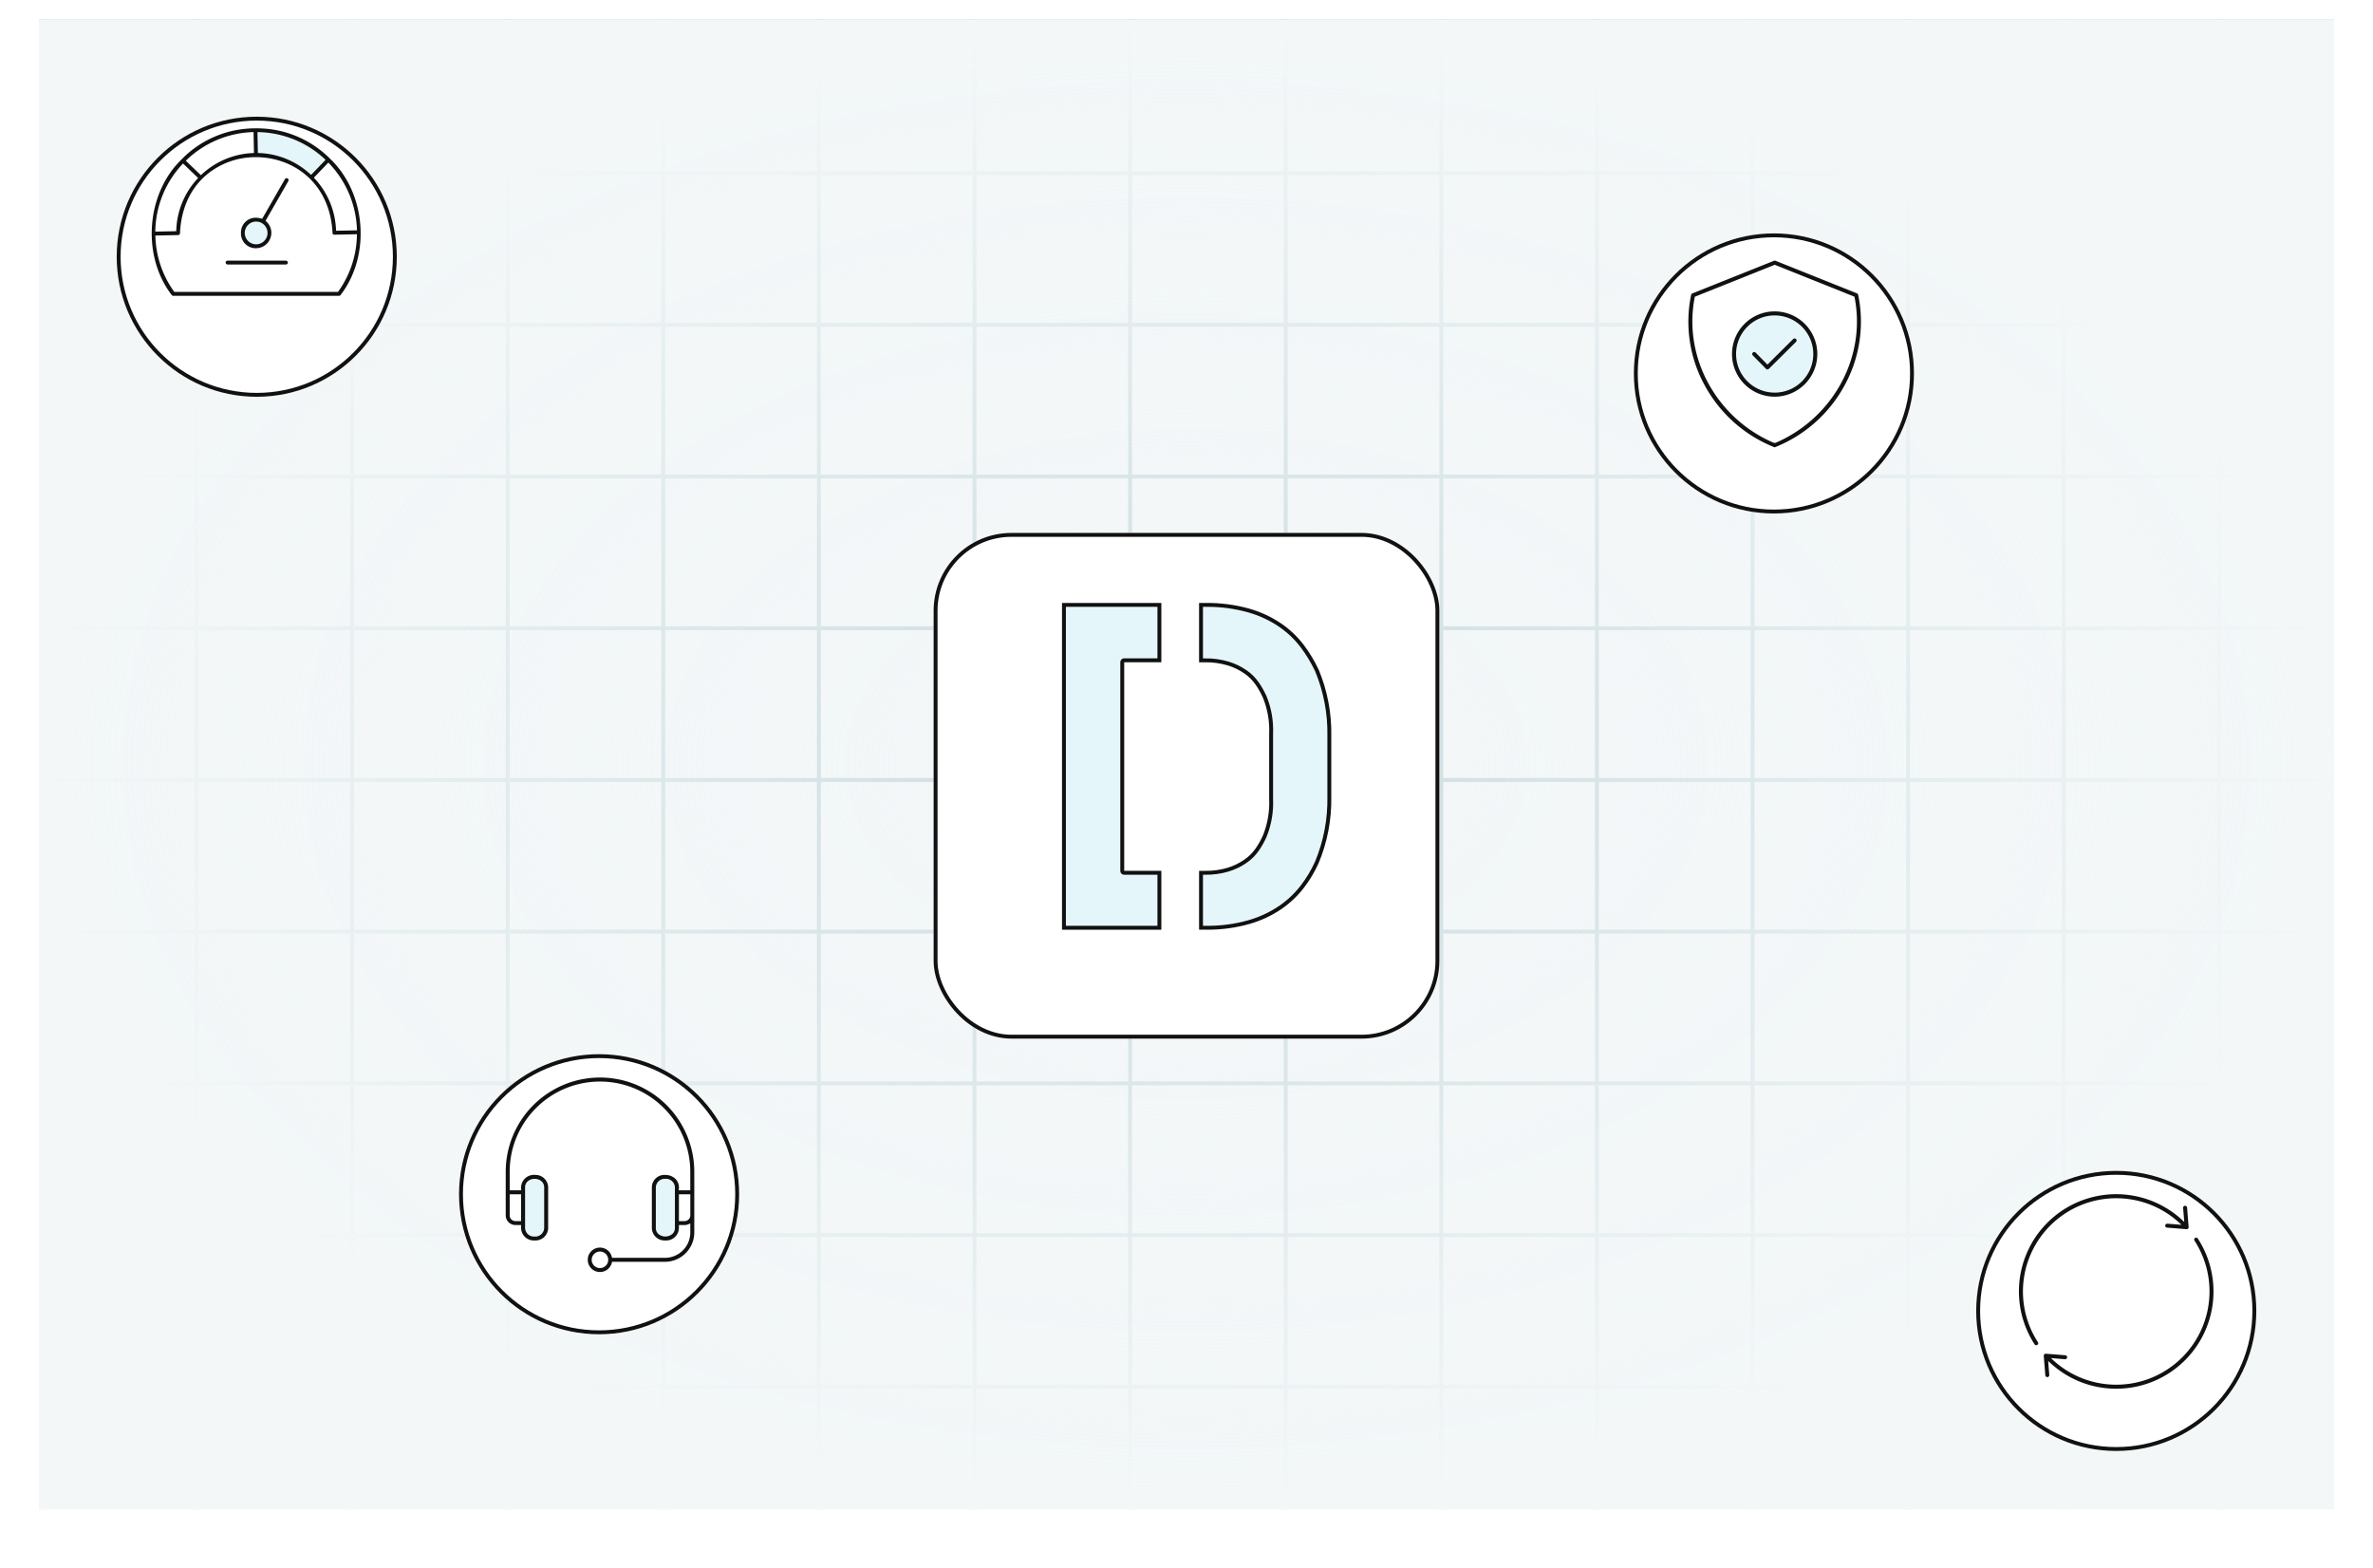 <?xml version="1.0" encoding="UTF-8"?>
<svg xmlns="http://www.w3.org/2000/svg" xmlns:xlink="http://www.w3.org/1999/xlink" width="610" height="403" viewBox="0 0 610 403">
  <defs>
    <clipPath id="clip-path">
      <rect width="590" height="383" fill="none"></rect>
    </clipPath>
    <radialGradient id="radial-gradient" cx="0.5" cy="0.5" r="0.5" gradientUnits="objectBoundingBox">
      <stop offset="0" stop-color="#f3f7f8" stop-opacity="0.2"></stop>
      <stop offset="1" stop-color="#f3f7f8"></stop>
    </radialGradient>
    <filter id="Rectangle_3393" x="210" y="107" width="190" height="190">
      <feOffset dy="5"></feOffset>
      <feGaussianBlur stdDeviation="10" result="blur"></feGaussianBlur>
      <feFlood flood-color="#0065b6" flood-opacity="0.102"></feFlood>
      <feComposite operator="in" in2="blur"></feComposite>
      <feComposite in="SourceGraphic"></feComposite>
    </filter>
    <filter id="Ellipse_250" x="390" y="30" width="132" height="132">
      <feOffset dy="5"></feOffset>
      <feGaussianBlur stdDeviation="10" result="blur-2"></feGaussianBlur>
      <feFlood flood-color="#0065b6" flood-opacity="0.102"></feFlood>
      <feComposite operator="in" in2="blur-2"></feComposite>
      <feComposite in="SourceGraphic"></feComposite>
    </filter>
    <filter id="Ellipse_269" x="0" y="0" width="132" height="132">
      <feOffset dy="5"></feOffset>
      <feGaussianBlur stdDeviation="10" result="blur-3"></feGaussianBlur>
      <feFlood flood-color="#0065b6" flood-opacity="0.102"></feFlood>
      <feComposite operator="in" in2="blur-3"></feComposite>
      <feComposite in="SourceGraphic"></feComposite>
    </filter>
    <filter id="Ellipse_268" x="478" y="271" width="132" height="132">
      <feOffset dy="5"></feOffset>
      <feGaussianBlur stdDeviation="10" result="blur-4"></feGaussianBlur>
      <feFlood flood-color="#0065b6" flood-opacity="0.102"></feFlood>
      <feComposite operator="in" in2="blur-4"></feComposite>
      <feComposite in="SourceGraphic"></feComposite>
    </filter>
    <filter id="Ellipse_272" x="88" y="241" width="132" height="132">
      <feOffset dy="5"></feOffset>
      <feGaussianBlur stdDeviation="10" result="blur-5"></feGaussianBlur>
      <feFlood flood-color="#0065b6" flood-opacity="0.102"></feFlood>
      <feComposite operator="in" in2="blur-5"></feComposite>
      <feComposite in="SourceGraphic"></feComposite>
    </filter>
  </defs>
  <g id="Comprehensive_Post-Launch_Support" data-name="Comprehensive Post-Launch Support" transform="translate(-3366 -10576)">
    <rect id="Rectangle_3420" data-name="Rectangle 3420" width="590" height="383" transform="translate(3376 10581)" fill="#f3f7f8"></rect>
    <g id="Group_5070" data-name="Group 5070" transform="translate(-45 -6)">
      <g id="Repeat_Grid_20" data-name="Repeat Grid 20" transform="translate(3421 10587)" clip-path="url(#clip-path)">
        <g transform="translate(-3394 -8726)">
          <rect id="Rectangle_3295" data-name="Rectangle 3295" width="1" height="383" transform="translate(3394 8726)" fill="#bfd3d8"></rect>
        </g>
        <g transform="translate(-3354 -8726)">
          <rect id="Rectangle_3295-2" data-name="Rectangle 3295" width="1" height="383" transform="translate(3394 8726)" fill="#bfd3d8"></rect>
        </g>
        <g transform="translate(-3314 -8726)">
          <rect id="Rectangle_3295-3" data-name="Rectangle 3295" width="1" height="383" transform="translate(3394 8726)" fill="#bfd3d8"></rect>
        </g>
        <g transform="translate(-3274 -8726)">
          <rect id="Rectangle_3295-4" data-name="Rectangle 3295" width="1" height="383" transform="translate(3394 8726)" fill="#bfd3d8"></rect>
        </g>
        <g transform="translate(-3234 -8726)">
          <rect id="Rectangle_3295-5" data-name="Rectangle 3295" width="1" height="383" transform="translate(3394 8726)" fill="#bfd3d8"></rect>
        </g>
        <g transform="translate(-3194 -8726)">
          <rect id="Rectangle_3295-6" data-name="Rectangle 3295" width="1" height="383" transform="translate(3394 8726)" fill="#bfd3d8"></rect>
        </g>
        <g transform="translate(-3154 -8726)">
          <rect id="Rectangle_3295-7" data-name="Rectangle 3295" width="1" height="383" transform="translate(3394 8726)" fill="#bfd3d8"></rect>
        </g>
        <g transform="translate(-3114 -8726)">
          <rect id="Rectangle_3295-8" data-name="Rectangle 3295" width="1" height="383" transform="translate(3394 8726)" fill="#bfd3d8"></rect>
        </g>
        <g transform="translate(-3074 -8726)">
          <rect id="Rectangle_3295-9" data-name="Rectangle 3295" width="1" height="383" transform="translate(3394 8726)" fill="#bfd3d8"></rect>
        </g>
        <g transform="translate(-3034 -8726)">
          <rect id="Rectangle_3295-10" data-name="Rectangle 3295" width="1" height="383" transform="translate(3394 8726)" fill="#bfd3d8"></rect>
        </g>
        <g transform="translate(-2994 -8726)">
          <rect id="Rectangle_3295-11" data-name="Rectangle 3295" width="1" height="383" transform="translate(3394 8726)" fill="#bfd3d8"></rect>
        </g>
        <g transform="translate(-2954 -8726)">
          <rect id="Rectangle_3295-12" data-name="Rectangle 3295" width="1" height="383" transform="translate(3394 8726)" fill="#bfd3d8"></rect>
        </g>
        <g transform="translate(-2914 -8726)">
          <rect id="Rectangle_3295-13" data-name="Rectangle 3295" width="1" height="383" transform="translate(3394 8726)" fill="#bfd3d8"></rect>
        </g>
        <g transform="translate(-2874 -8726)">
          <rect id="Rectangle_3295-14" data-name="Rectangle 3295" width="1" height="383" transform="translate(3394 8726)" fill="#bfd3d8"></rect>
        </g>
        <g transform="translate(-2834 -8726)">
          <rect id="Rectangle_3295-15" data-name="Rectangle 3295" width="1" height="383" transform="translate(3394 8726)" fill="#bfd3d8"></rect>
        </g>
      </g>
      <g id="Repeat_Grid_21" data-name="Repeat Grid 21" transform="translate(3421 10587)" clip-path="url(#clip-path)">
        <g transform="translate(-3374 -8766)">
          <rect id="Rectangle_3296" data-name="Rectangle 3296" width="590" height="1" transform="translate(3374 8766)" fill="#bfd3d8"></rect>
        </g>
        <g transform="translate(-3374 -8727)">
          <rect id="Rectangle_3296-2" data-name="Rectangle 3296" width="590" height="1" transform="translate(3374 8766)" fill="#bfd3d8"></rect>
        </g>
        <g transform="translate(-3374 -8688)">
          <rect id="Rectangle_3296-3" data-name="Rectangle 3296" width="590" height="1" transform="translate(3374 8766)" fill="#bfd3d8"></rect>
        </g>
        <g transform="translate(-3374 -8649)">
          <rect id="Rectangle_3296-4" data-name="Rectangle 3296" width="590" height="1" transform="translate(3374 8766)" fill="#bfd3d8"></rect>
        </g>
        <g transform="translate(-3374 -8610)">
          <rect id="Rectangle_3296-5" data-name="Rectangle 3296" width="590" height="1" transform="translate(3374 8766)" fill="#bfd3d8"></rect>
        </g>
        <g transform="translate(-3374 -8571)">
          <rect id="Rectangle_3296-6" data-name="Rectangle 3296" width="590" height="1" transform="translate(3374 8766)" fill="#bfd3d8"></rect>
        </g>
        <g transform="translate(-3374 -8532)">
          <rect id="Rectangle_3296-7" data-name="Rectangle 3296" width="590" height="1" transform="translate(3374 8766)" fill="#bfd3d8"></rect>
        </g>
        <g transform="translate(-3374 -8493)">
          <rect id="Rectangle_3296-8" data-name="Rectangle 3296" width="590" height="1" transform="translate(3374 8766)" fill="#bfd3d8"></rect>
        </g>
        <g transform="translate(-3374 -8454)">
          <rect id="Rectangle_3296-9" data-name="Rectangle 3296" width="590" height="1" transform="translate(3374 8766)" fill="#bfd3d8"></rect>
        </g>
        <g transform="translate(-3374 -8415)">
          <rect id="Rectangle_3296-10" data-name="Rectangle 3296" width="590" height="1" transform="translate(3374 8766)" fill="#bfd3d8"></rect>
        </g>
      </g>
    </g>
    <rect id="Rectangle_3424" data-name="Rectangle 3424" width="590" height="383" transform="translate(3376 10581)" fill="url(#radial-gradient)"></rect>
    <g transform="matrix(1, 0, 0, 1, 3366, 10576)" filter="url(#Rectangle_3393)">
      <g id="Rectangle_3393-2" data-name="Rectangle 3393" transform="translate(240 132)" fill="#fff" stroke="#111" stroke-width="1">
        <rect width="130" height="130" rx="20" stroke="none"></rect>
        <rect x="0.5" y="0.5" width="129" height="129" rx="19.5" fill="none"></rect>
      </g>
    </g>
    <g id="Path_5703" data-name="Path 5703" transform="translate(3639 10731.001)" fill="#e5f6fa" stroke-linecap="round" stroke-linejoin="round">
      <path d="M 25.033 83.499 L 0.5 83.499 L 0.5 0.5 L 25.033 0.5 L 25.033 14.74 L 15.986 14.74 L 15.486 14.74 L 15.486 15.24 L 15.486 68.865 L 15.486 69.365 L 15.986 69.365 L 25.033 69.365 L 25.033 83.499 Z M 37.512 83.499 L 37.512 83.499 C 37.295 83.499 37.076 83.498 36.859 83.494 L 36.855 83.494 L 36.851 83.494 L 35.733 83.494 L 35.733 69.369 L 36.802 69.369 C 36.905 69.371 37.008 69.371 37.11 69.371 C 39 69.371 40.877 69.099 42.688 68.562 C 44.268 68.08 45.756 67.364 47.116 66.433 C 48.336 65.598 49.38 64.558 50.219 63.341 C 50.969 62.251 51.617 61.083 52.146 59.869 L 52.149 59.861 L 52.152 59.854 C 53.363 56.81 53.901 53.607 53.751 50.335 L 53.751 33.662 C 53.894 30.431 53.356 27.271 52.152 24.27 L 52.149 24.263 L 52.146 24.257 C 51.617 23.043 50.969 21.874 50.22 20.784 C 49.379 19.567 48.335 18.525 47.117 17.685 C 45.754 16.757 44.266 16.044 42.692 15.565 C 40.878 15.026 39.002 14.754 37.114 14.754 C 37.01 14.754 36.906 14.755 36.802 14.757 L 35.733 14.757 L 35.733 0.504 L 36.851 0.504 L 36.854 0.504 L 36.858 0.504 C 37.058 0.501 37.261 0.499 37.46 0.499 C 41.019 0.499 44.561 0.984 47.987 1.94 C 50.894 2.765 53.637 4.047 56.139 5.748 C 58.295 7.233 60.192 9.047 61.776 11.137 C 63.213 13.051 64.461 15.12 65.485 17.285 L 65.565 17.454 C 66.638 20.052 67.449 22.768 67.978 25.528 C 68.52 28.355 68.769 31.249 68.717 34.128 L 68.717 34.132 L 68.717 34.137 L 68.717 49.864 L 68.717 49.869 L 68.717 49.873 C 68.769 52.752 68.52 55.645 67.978 58.473 C 67.436 61.299 66.599 64.077 65.489 66.731 C 64.495 68.923 63.25 71.003 61.787 72.913 C 60.194 74.979 58.295 76.778 56.146 78.259 C 53.646 79.961 50.9 81.24 47.986 82.058 C 44.577 83.015 41.053 83.499 37.512 83.499 Z" stroke="none"></path>
      <path d="M 24.533 82.999 L 24.533 69.865 L 15.986 69.865 C 15.433 69.865 14.986 69.418 14.986 68.865 L 14.986 15.24 C 14.986 14.687 15.433 14.24 15.986 14.24 L 24.533 14.24 L 24.533 1 L 1 1 L 1 82.999 L 24.533 82.999 M 37.512 82.999 C 41.007 82.999 44.486 82.521 47.851 81.577 C 50.712 80.773 53.408 79.518 55.864 77.846 C 57.97 76.394 59.83 74.631 61.39 72.609 C 62.828 70.731 64.053 68.687 65.03 66.532 C 66.126 63.911 66.952 61.168 67.487 58.379 C 68.022 55.585 68.268 52.726 68.218 49.882 C 68.217 49.876 68.217 49.87 68.217 49.864 L 68.217 34.137 C 68.217 34.131 68.217 34.125 68.218 34.119 C 68.268 31.275 68.022 28.416 67.487 25.622 C 66.96 22.871 66.149 20.166 65.076 17.579 C 65.061 17.553 65.046 17.526 65.033 17.498 C 64.024 15.365 62.793 13.325 61.378 11.439 C 59.827 9.392 57.969 7.616 55.855 6.159 C 53.399 4.489 50.705 3.231 47.853 2.422 C 44.47 1.478 40.974 0.999 37.46 0.999 C 37.263 0.999 37.063 1.001 36.866 1.004 C 36.861 1.004 36.856 1.004 36.851 1.004 L 36.233 1.004 L 36.233 14.257 L 36.798 14.257 C 38.841 14.224 40.873 14.503 42.831 15.084 C 42.833 15.085 42.836 15.086 42.838 15.086 C 44.46 15.58 45.994 16.315 47.397 17.271 C 47.398 17.272 47.399 17.273 47.401 17.274 C 48.669 18.147 49.756 19.233 50.631 20.501 C 51.399 21.617 52.063 22.814 52.604 24.057 C 52.608 24.066 52.612 24.075 52.616 24.084 C 53.845 27.148 54.395 30.374 54.251 33.673 L 54.251 50.323 C 54.403 53.663 53.853 56.931 52.616 60.039 C 52.612 60.049 52.608 60.059 52.604 60.068 C 52.063 61.311 51.399 62.508 50.63 63.625 C 49.757 64.892 48.669 65.976 47.398 66.846 C 45.997 67.806 44.462 68.544 42.838 69.039 C 42.836 69.04 42.833 69.04 42.831 69.041 C 40.873 69.622 38.841 69.901 36.798 69.869 L 36.233 69.869 L 36.233 82.994 L 36.851 82.994 C 36.856 82.994 36.862 82.994 36.867 82.994 C 37.081 82.998 37.298 82.999 37.512 82.999 L 37.512 82.999 M 25.533 83.999 L -3.394911118448363e-06 83.999 L -3.394911118448363e-06 -0 L 25.533 -0 L 25.533 15.24 L 15.986 15.24 L 15.986 68.865 L 25.533 68.865 L 25.533 83.999 Z M 37.512 83.999 C 37.512 83.999 37.512 83.999 37.512 83.999 C 37.291 83.999 37.071 83.998 36.851 83.994 L 35.233 83.994 L 35.233 68.869 L 36.806 68.869 C 38.748 68.9 40.684 68.635 42.546 68.082 C 44.072 67.617 45.517 66.922 46.833 66.021 C 47.998 65.224 49.006 64.219 49.807 63.057 C 50.541 61.991 51.17 60.856 51.687 59.669 C 52.865 56.708 53.399 53.53 53.251 50.346 L 53.251 33.651 C 53.391 30.51 52.858 27.375 51.687 24.456 C 51.171 23.269 50.541 22.134 49.808 21.067 C 49.005 19.905 47.997 18.899 46.834 18.097 C 45.517 17.2 44.072 16.507 42.547 16.043 C 40.684 15.491 38.748 15.225 36.806 15.257 L 35.233 15.257 L 35.233 0.004 L 36.851 0.004 C 40.658 -0.054 44.454 0.435 48.122 1.459 C 51.078 2.298 53.879 3.606 56.42 5.334 C 58.619 6.849 60.562 8.707 62.175 10.835 C 63.636 12.782 64.896 14.871 65.937 17.071 L 65.947 17.07 C 68.208 22.471 69.321 28.283 69.217 34.137 L 69.217 49.864 C 69.321 55.718 68.208 61.53 65.947 66.931 C 64.936 69.163 63.674 71.272 62.184 73.217 C 60.56 75.322 58.619 77.162 56.43 78.671 C 53.888 80.401 51.082 81.708 48.122 82.54 C 44.667 83.508 41.097 83.999 37.512 83.999 Z" stroke="none" fill="#111"></path>
    </g>
    <g id="Group_5067" data-name="Group 5067" transform="translate(-23 15)">
      <g transform="matrix(1, 0, 0, 1, 3389, 10561)" filter="url(#Ellipse_250)">
        <g id="Ellipse_250-2" data-name="Ellipse 250" transform="translate(420 55)" fill="#fff" stroke="#111" stroke-width="1">
          <circle cx="36" cy="36" r="36" stroke="none"></circle>
          <circle cx="36" cy="36" r="35.5" fill="none"></circle>
        </g>
      </g>
      <circle id="Ellipse_270" data-name="Ellipse 270" cx="11" cy="11" r="11" transform="translate(3834.2 10641)" fill="#e5f6fa"></circle>
      <path id="Path_5704" data-name="Path 5704" d="M22.882,48.7A35.113,35.113,0,0,1,4.964,32.875,33.983,33.983,0,0,1,1.411,9.5a.514.514,0,0,1,.315-.376L22.692.737a.5.5,0,0,1,.382,0L44.038,9.123a.521.521,0,0,1,.315.379A33.976,33.976,0,0,1,40.8,32.876,35.11,35.11,0,0,1,22.882,48.7Zm0-46.929h0L2.367,9.976l-.037.189a32.077,32.077,0,0,0-.164,11.467A33.641,33.641,0,0,0,5.867,32.3a34.71,34.71,0,0,0,16.66,15.183l.494.093A34.766,34.766,0,0,0,39.639,32.772a33.633,33.633,0,0,0,3.82-10.353,32.214,32.214,0,0,0,.163-11.192c-.056-.35-.118-.707-.186-1.06L43.4,9.976,22.882,1.77Zm0,33.9A10.959,10.959,0,1,1,33.841,24.713,10.971,10.971,0,0,1,22.882,35.672Zm0-20.887a9.923,9.923,0,1,0,9.929,9.928A9.939,9.939,0,0,0,22.882,14.785ZM21.022,28.667a.511.511,0,0,1-.364-.154l-3.392-3.441a.515.515,0,0,1,.366-.877.509.509,0,0,1,.366.153l3.03,3.074,6.618-6.57a.515.515,0,0,1,.725.732l-6.983,6.934A.52.52,0,0,1,21.022,28.667Z" transform="translate(3822.308 10627.301)" fill="#111"></path>
    </g>
    <g id="Group_5066" data-name="Group 5066" transform="translate(-48 -35)">
      <g transform="matrix(1, 0, 0, 1, 3414, 10611)" filter="url(#Ellipse_269)">
        <g id="Ellipse_269-2" data-name="Ellipse 269" transform="translate(30 25)" fill="#fff" stroke="#111" stroke-width="1">
          <circle cx="36" cy="36" r="36" stroke="none"></circle>
          <circle cx="36" cy="36" r="35.5" fill="none"></circle>
        </g>
      </g>
      <ellipse id="Ellipse_271" data-name="Ellipse 271" cx="4" cy="3.5" rx="4" ry="3.5" transform="translate(3475.9 10667)" fill="#e5f6fa"></ellipse>
      <path id="Path_5706" data-name="Path 5706" d="M3479.854,10650.753v-6.207a25.906,25.906,0,0,1,18.46,7.537l-4.307,4.465a18.089,18.089,0,0,0-6.429-4.243A27.817,27.817,0,0,0,3479.854,10650.753Z" fill="#e5f6fa"></path>
      <path id="Path_5705" data-name="Path 5705" d="M49.142,44H6.55a.5.5,0,0,1-.405-.205l-.006-.008C-1.6,33.742-.456,17.793,8.642,8.96l.014-.014a26.39,26.39,0,0,1,19.2-8A26.418,26.418,0,0,1,46.769,8.677l.014.014c9.355,8.83,10.623,24.9,2.769,35.1l-.006.008A.5.5,0,0,1,49.142,44ZM27.8,8.355a19.53,19.53,0,0,0-13.1,4.872c-3.934,3.528-6.154,8.58-6.421,14.611v.031a.5.5,0,0,1-.495.514L1.938,28.5l.02.483a25.581,25.581,0,0,0,4.7,13.807l.142.2H48.887l.142-.2a25.586,25.586,0,0,0,4.718-14.125l.014-.5-5.814.118a.612.612,0,0,1-.457-.254c-.254-6.055-2.479-11.142-6.434-14.711a18.945,18.945,0,0,0-6.21-3.725A20.418,20.418,0,0,0,27.8,8.355ZM9.05,9.977l-.329.358A25.845,25.845,0,0,0,1.934,26.991l-.015.5L7.3,27.383l.019-.445a20.5,20.5,0,0,1,5.3-12.893l.311-.341L9.049,9.977Zm37.362-.232-3.729,3.879.3.329A20.514,20.514,0,0,1,48.37,26.806l.023.461,5.377-.108-.022-.486A25.838,25.838,0,0,0,46.753,10.11ZM27.177,1.9l-.486.022A25.848,25.848,0,0,0,10.127,8.921l-.364.342,3.874,3.725.328-.3A20.5,20.5,0,0,1,26.823,7.306l.461-.022Zm1.008,0,.107,5.378.446.02a20.494,20.494,0,0,1,12.889,5.3l.342.31L45.7,9.035l-.358-.328A25.833,25.833,0,0,0,28.685,1.919ZM27.858,31.76a3.785,3.785,0,0,1-3.909-4,3.77,3.77,0,0,1,3.771-3.837,5.317,5.317,0,0,1,1.327.179l.35.091L35.242,14.01a.5.5,0,0,1,.306-.235.488.488,0,0,1,.13-.018.5.5,0,0,1,.25.067l.031.018a.506.506,0,0,1,.156.67l-5.854,10.2.269.257a3.938,3.938,0,0,1-2.672,6.786Zm-.013-6.853a2.923,2.923,0,1,0,2.924,2.922A2.926,2.926,0,0,0,27.845,24.907Z" transform="translate(3451.998 10643.051)" fill="#111"></path>
      <rect id="Rectangle_3421" data-name="Rectangle 3421" width="16" height="1" rx="0.5" transform="translate(3472 10678)" fill="#111"></rect>
    </g>
    <g id="Group_5068" data-name="Group 5068" transform="translate(33 20)">
      <g transform="matrix(1, 0, 0, 1, 3333, 10556)" filter="url(#Ellipse_268)">
        <g id="Ellipse_268-2" data-name="Ellipse 268" transform="translate(508 296)" fill="#fff" stroke="#111" stroke-width="1">
          <circle cx="36" cy="36" r="36" stroke="none"></circle>
          <circle cx="36" cy="36" r="35.5" fill="none"></circle>
        </g>
      </g>
      <path id="Path_5707" data-name="Path 5707" d="M25.574,50.56h0A24.924,24.924,0,0,1,8.6,43.913l-.532-.492.29,3.608a.51.51,0,0,1-.467.548H7.846a.51.51,0,0,1-.506-.467l-.4-5a.509.509,0,0,1,.508-.549l.04,0,5,.4a.509.509,0,0,1-.04,1.016l-.041,0-3.637-.292.611.558a23.981,23.981,0,0,0,36.314-30.73.508.508,0,1,1,.853-.553,25,25,0,0,1-20.97,38.6ZM5,39.376a.506.506,0,0,1-.427-.231A25,25,0,0,1,42.523,7.192l.532.492-.29-3.605a.51.51,0,0,1,.467-.548l.04,0A.511.511,0,0,1,43.78,4l.4,5a.508.508,0,0,1-.507.549l-.041,0-5-.4a.508.508,0,0,1-.466-.548.511.511,0,0,1,.507-.468l.04,0,3.639.292-.611-.558A23.98,23.98,0,0,0,5.43,38.591.509.509,0,0,1,5,39.376Z" transform="translate(3851.427 10862.44)" fill="#111"></path>
    </g>
    <g id="Group_5069" data-name="Group 5069" transform="translate(37 19)">
      <g transform="matrix(1, 0, 0, 1, 3329, 10557)" filter="url(#Ellipse_272)">
        <g id="Ellipse_272-2" data-name="Ellipse 272" transform="translate(118 266)" fill="#fff" stroke="#111" stroke-width="1">
          <circle cx="36" cy="36" r="36" stroke="none"></circle>
          <circle cx="36" cy="36" r="35.5" fill="none"></circle>
        </g>
      </g>
      <rect id="Rectangle_3422" data-name="Rectangle 3422" width="6.5" height="16" rx="3" transform="translate(3463.2 10859.2)" fill="#e5f6fa"></rect>
      <rect id="Rectangle_3423" data-name="Rectangle 3423" width="6.5" height="16" rx="3.25" transform="translate(3496.9 10859.2)" fill="#e5f6fa"></rect>
      <path id="Path_5708" data-name="Path 5708" d="M25.011,50.779a3.222,3.222,0,0,1-.409-.027,3.139,3.139,0,0,1,0-6.226,3.062,3.062,0,0,1,.409-.027,3.142,3.142,0,0,1,3.032,2.335l.078.3H41.71a6.537,6.537,0,0,0,6.518-6.518V38.3l-.546.222a2.444,2.444,0,0,1-.921.182H45.3v.718a3.262,3.262,0,0,1-3.471,3.244,3.267,3.267,0,0,1-3.482-3.244V29.057a3.207,3.207,0,0,1,3.443-3.229A3.7,3.7,0,0,1,44.5,26.922a3.146,3.146,0,0,1,.792,2.431l-.028.423h2.959V25.015a23.219,23.219,0,0,0-44.6-9.036A23.066,23.066,0,0,0,1.8,25.015v4.761H4.763l-.03-.424A3.319,3.319,0,0,1,8.043,25.8a3.259,3.259,0,0,1,.367.021l.044,0a3.241,3.241,0,0,1,3.233,3.232V39.422a3.251,3.251,0,0,1-3.475,3.238,3.253,3.253,0,0,1-3.478-3.234v-.721H3.269A2.5,2.5,0,0,1,.78,36.217v-11.2a24.234,24.234,0,1,1,48.469,0v15.6a7.561,7.561,0,0,1-7.54,7.539H28.12l-.078.294A3.141,3.141,0,0,1,25.011,50.779Zm0-5.264a2.126,2.126,0,1,0,1.5.623A2.128,2.128,0,0,0,25.015,45.515ZM8.21,26.83a2.624,2.624,0,0,0-1.869.72,2.058,2.058,0,0,0-.585,1.508V39.429A2.29,2.29,0,0,0,8.21,41.663a2.292,2.292,0,0,0,2.455-2.236V29.057a2.059,2.059,0,0,0-.584-1.506A2.623,2.623,0,0,0,8.21,26.83Zm33.61-.013a2.289,2.289,0,0,0-2.454,2.236v10.37a2.052,2.052,0,0,0,.583,1.507,2.786,2.786,0,0,0,3.738,0,2.055,2.055,0,0,0,.586-1.507V29.052A2.29,2.29,0,0,0,41.82,26.818ZM45.3,30.8v6.886h1.466a1.472,1.472,0,0,0,1.466-1.466V30.8ZM1.8,30.8v5.421a1.472,1.472,0,0,0,1.466,1.466H4.734V30.8Z" transform="translate(3458.22 10833.221)" fill="#111"></path>
    </g>
  </g>
</svg>
